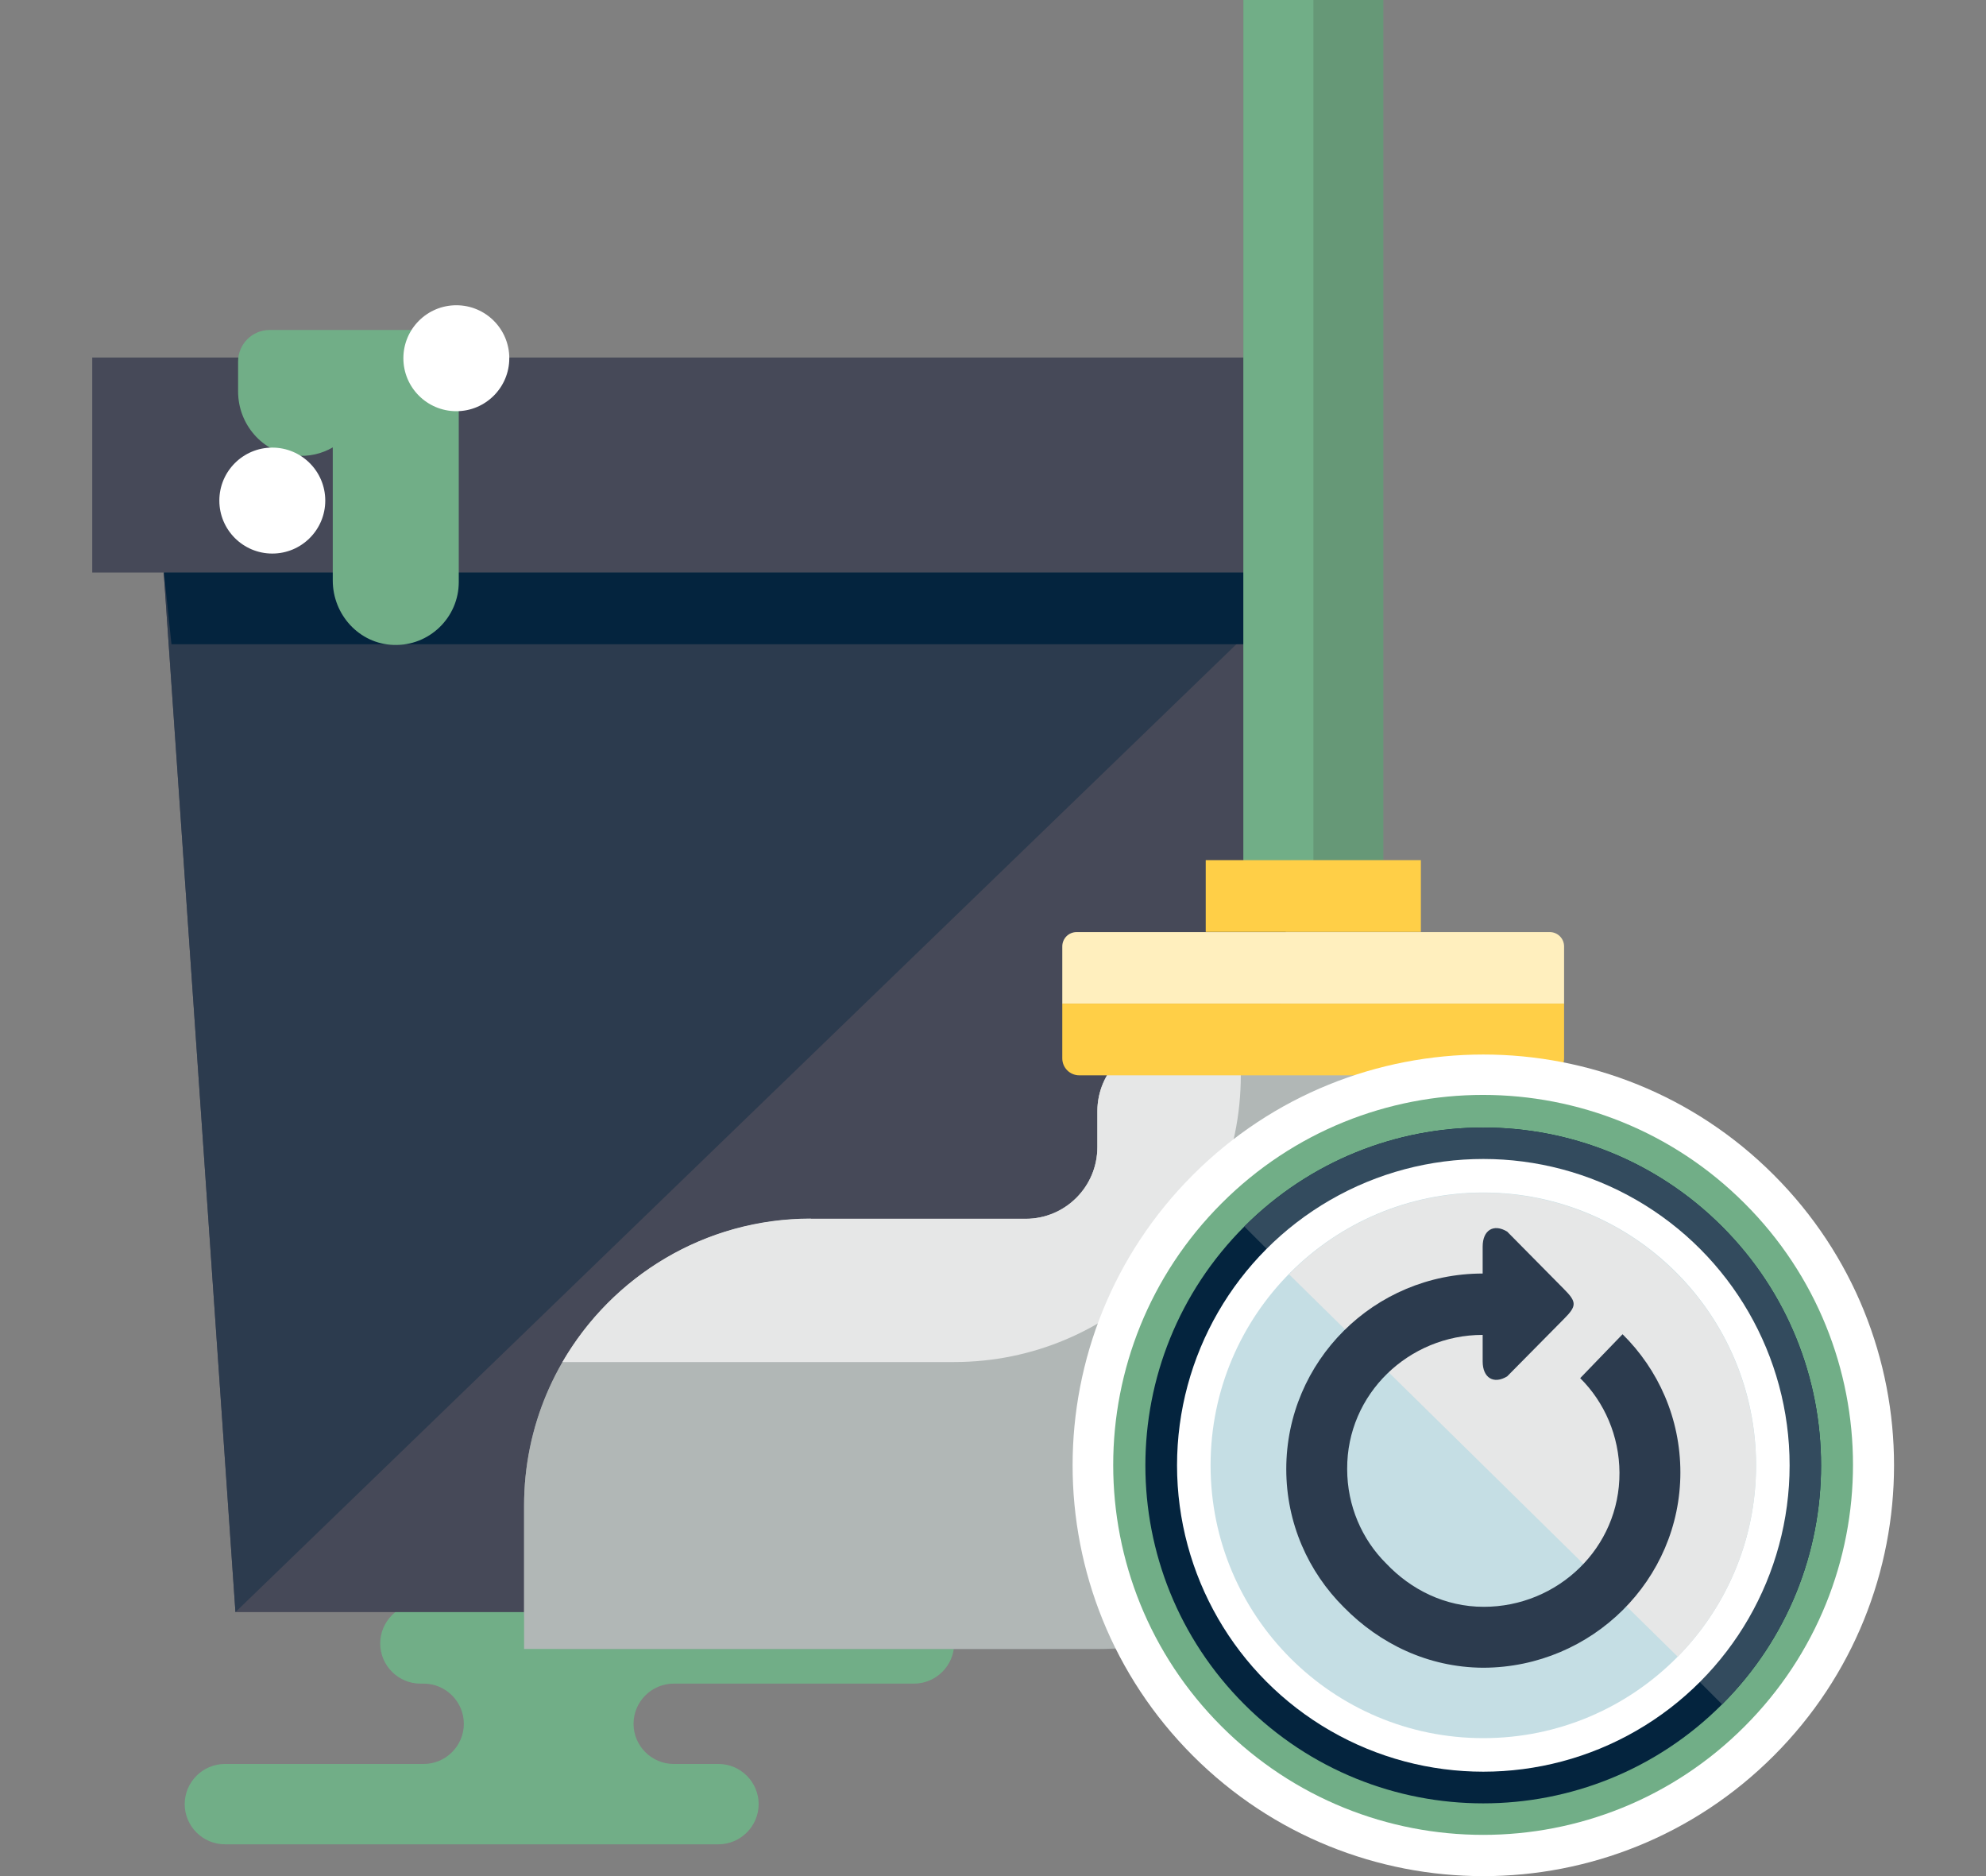 <?xml version="1.0" encoding="UTF-8"?><svg id="a" xmlns="http://www.w3.org/2000/svg" viewBox="0 0 90 85"><rect x="0" y="0" width="90" height="85" fill="#808080" stroke="none"/><defs><style>.b{fill:#fff;}.c{fill:#04243e;}.d{fill:#c5dee4;}.e{fill:#939598;}.f{fill:#669877;}.g{fill:#b1b7b6;}.h{fill:#e6e7e7;}.i{fill:#ffefbe;}.j{fill:#2c3b4e;}.k{fill:#464958;}.l{fill:#71ae87;}.m{fill:#334b5e;}.n{fill:#ffcf47;}</style></defs><g><path class="l" d="M32.56,79.92h-2.03c-1,0-1.82-.82-1.82-1.82s.82-1.82,1.82-1.82h10.89c1,0,1.82-.82,1.82-1.82h0c0-1-.82-1.82-1.82-1.82H19.05c-1,0-1.82,.82-1.82,1.82h0c0,1,.82,1.82,1.82,1.82h.15c1,0,1.82,.82,1.82,1.82s-.82,1.82-1.82,1.82H10.19c-1,0-1.82,.82-1.82,1.82s.82,1.82,1.82,1.82h22.37c1,0,1.82-.82,1.82-1.82s-.82-1.82-1.82-1.82Z"/><path class="k" d="M56.14,73.04H10.67L7.42,25.94H59.39l-3.25,47.1Z"/><path class="k" d="M62.64,16.2v9.74H4.18v-9.74H62.64Z"/><path class="j" d="M10.67,73.04L7.42,25.94H59.39L10.67,73.04Z"/><path class="c" d="M59.17,29.19H7.77l-.34-3.25H59.39l-.22,3.25Z"/><g><rect class="f" x="56.34" y="0" width="6.34" height="38.98" transform="translate(119.03 38.98) rotate(-180)"/><rect class="l" x="56.34" y="0" width="3.17" height="38.98" transform="translate(115.86 38.98) rotate(-180)"/><rect class="n" x="54.64" y="38.98" width="9.75" height="3.25" transform="translate(119.03 81.2) rotate(-180)"/><g><path class="e" d="M49.73,51.97v-1.62c0-1.79,1.45-3.25,3.25-3.25h12.99c1.79,0,3.25,1.45,3.25,3.25v11.37c0,7.18-5.82,12.99-12.99,12.99H25.37c-.9,0-1.62-.73-1.62-1.62v-4.87c0-7.18,5.82-12.99,12.99-12.99h9.74c1.79,0,3.25-1.45,3.25-3.25Z"/><path class="g" d="M36.74,55.22h9.74c1.79,0,3.25-1.45,3.25-3.25v-1.62c0-1.79,1.45-3.25,3.25-3.25h6.5c1.79,0,3.25,1.45,3.25,3.25v11.37c0,7.18-5.82,12.99-12.99,12.99H23.75v-6.5c0-7.18,5.82-12.99,12.99-12.99Z"/><path class="h" d="M36.74,55.22h9.74c1.79,0,3.25-1.45,3.25-3.25v-1.62c0-1.79,1.45-3.25,3.25-3.25h3.25v1.62c0,7.18-5.82,12.99-12.99,12.99H25.49c2.25-3.88,6.44-6.5,11.25-6.5Z"/></g><path class="i" d="M48.8,42.23h21.43c.36,0,.65,.29,.65,.65v2.6h-22.74v-2.6c0-.36,.29-.65,.65-.65Z"/><path class="n" d="M48.91,45.47h21.97v2.48c0,.42-.34,.77-.77,.77h-21.2c-.42,0-.77-.34-.77-.77v-2.48h.77Z"/></g><path class="l" d="M13.37,20.64c.63,.06,1.21-.08,1.71-.37v6.03c0,1.55,1.2,2.87,2.75,2.92,1.62,.06,2.96-1.24,2.96-2.85v-9.99c0-.79-.64-1.43-1.43-1.43h-7.14c-.79,0-1.43,.64-1.43,1.43v1.36c0,1.48,1.1,2.76,2.57,2.91Z"/><circle class="b" cx="12.34" cy="22.68" r="2.4"/><circle class="b" cx="20.68" cy="16.23" r="2.4"/></g><g><g><path class="b" d="M54.06,53.23c-7.27,7.27-7.27,19.05,0,26.32,7.27,7.27,19.05,7.27,26.32,0,7.27-7.27,7.27-19.05,0-26.32-7.27-7.27-19.05-7.27-26.32,0Zm26.91,13.04c.06,7.59-6.04,13.8-13.63,13.86-7.59,.06-13.8-6.04-13.86-13.63-.06-7.59,6.04-13.8,13.63-13.86,7.59-.06,13.8,6.04,13.86,13.63Z"/><g><path class="l" d="M55.36,54.52c-6.55,6.55-6.55,17.16,0,23.7,6.55,6.55,17.16,6.55,23.7,0,6.55-6.55,6.55-17.16,0-23.7-6.55-6.55-17.16-6.55-23.7,0Zm24.23,11.75c.06,6.84-5.44,12.43-12.28,12.48-6.84,.06-12.43-5.44-12.48-12.28-.06-6.84,5.44-12.43,12.28-12.48,6.84-.06,12.43,5.44,12.48,12.28Z"/><path class="c" d="M56.39,55.57c-5.98,5.98-5.98,15.67,0,21.65,5.98,5.98,15.67,5.98,21.65,0,5.98-5.98,5.98-15.67,0-21.65-5.98-5.98-15.67-5.98-21.65,0Zm22.13,10.73c.05,6.25-4.97,11.35-11.21,11.4-6.25,.05-11.35-4.97-11.4-11.21-.05-6.25,4.97-11.35,11.21-11.4,6.25-.05,11.35,4.97,11.4,11.21Z"/><path class="m" d="M56.39,55.57h0l2.83,2.83c2.02-2.02,4.81-3.29,7.9-3.31,6.25-.05,11.35,4.97,11.4,11.21,.03,3.16-1.25,6.02-3.31,8.09l2.83,2.83h0c5.98-5.98,5.98-15.67,0-21.65-5.98-5.98-15.67-5.98-21.65,0Z"/></g><circle class="b" cx="67.22" cy="66.39" r="13.88"/><g><circle class="d" cx="67.22" cy="66.39" r="12.36"/><path class="h" d="M58.41,57.73l17.62,17.33c4.79-4.87,4.72-12.69-.15-17.47-4.87-4.79-12.69-4.72-17.47,.15Z"/></g></g><path class="j" d="M67.19,56.48v1.22c-4.92,0-8.9,3.97-8.9,8.86,0,2.45,1,4.66,2.61,6.26,1.63,1.66,3.82,2.72,6.29,2.74h.06c4.9-.03,8.9-3.98,8.9-8.85,0-2.45-1-4.66-2.62-6.26l-1.92,1.99c1.1,1.09,1.77,2.62,1.78,4.28,.02,3.41-2.8,6.08-6.15,6.08-1.76,0-3.3-.78-4.42-1.96-1.1-1.09-1.77-2.62-1.77-4.28-.02-3.41,2.8-6.08,6.14-6.08h0v1.2c0,.75,.5,1.05,1.11,.68l2.57-2.6c.59-.59,.59-.77,0-1.36l-2.57-2.6c-.61-.37-1.11-.07-1.11,.68h0Zm0,0"/></g></svg>
